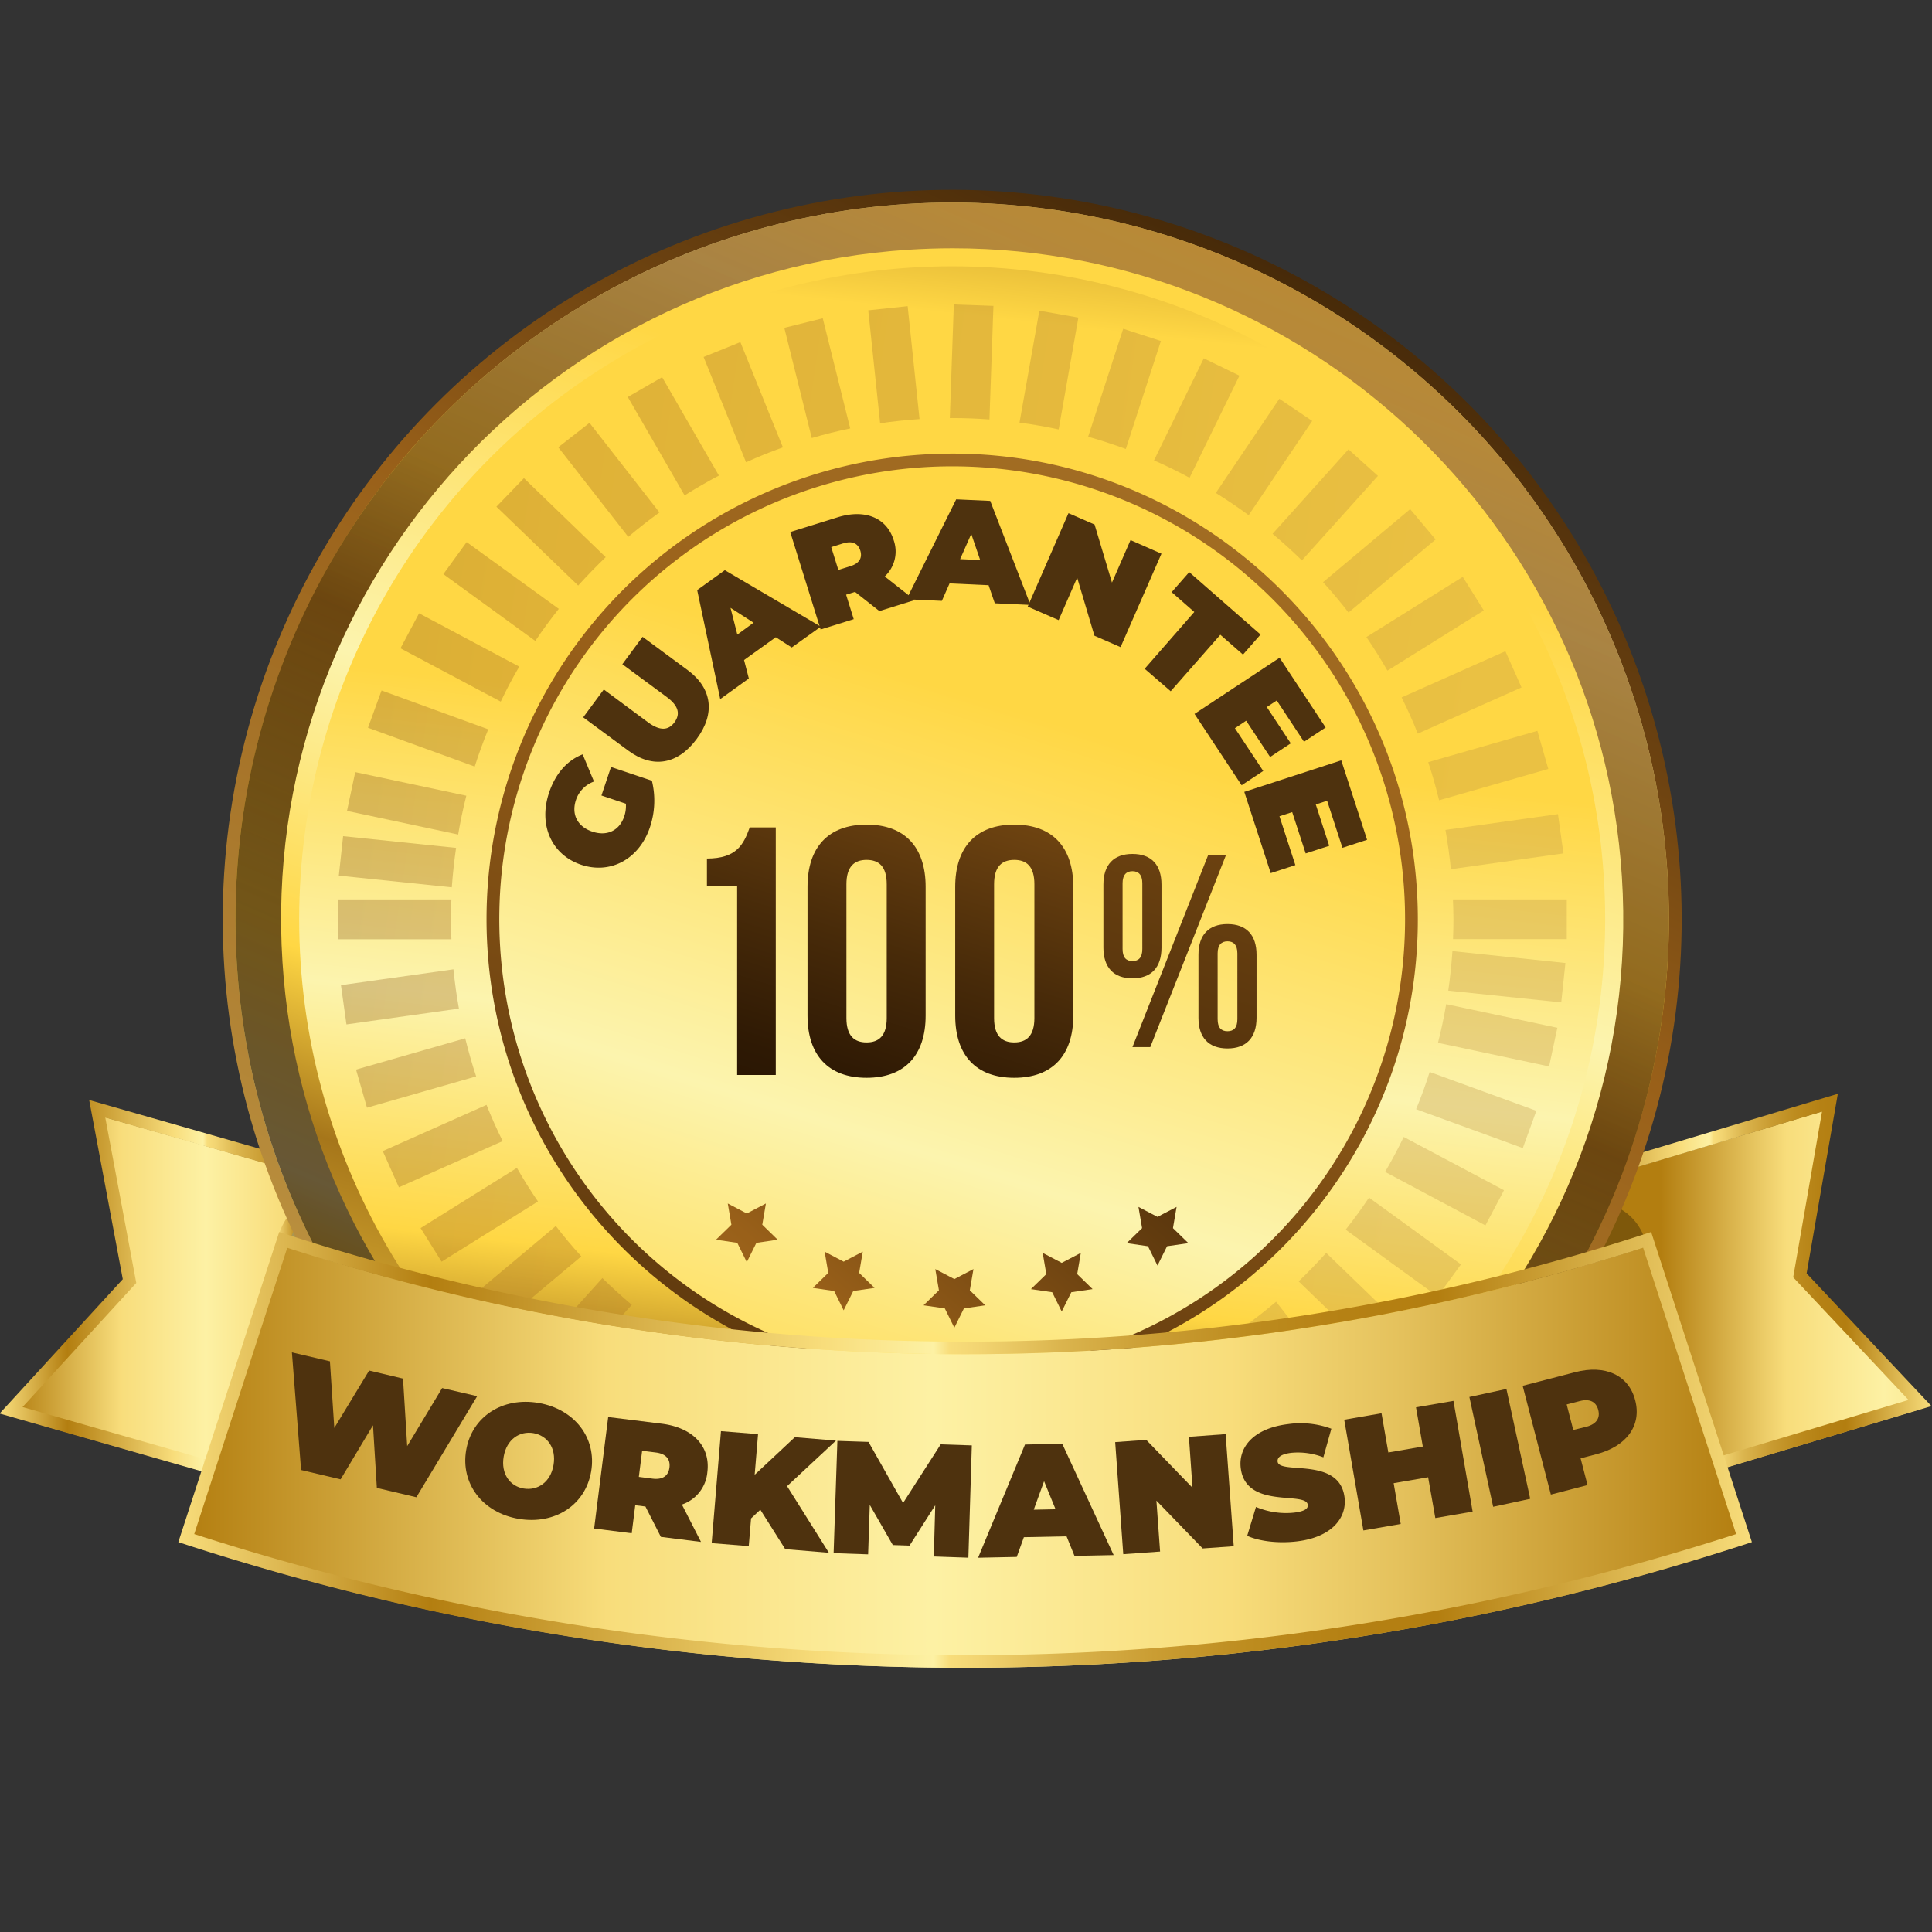 <svg xmlns="http://www.w3.org/2000/svg" xmlns:xlink="http://www.w3.org/1999/xlink" viewBox="0 0 650 650"><rect x="0" y="0" width="650" height="650" fill="#333333" stroke="none"/><defs><filter id="a62bdf72-ce4e-4dc8-bfb7-9384652bab29" x="105.46" y="-6083.98" width="438.53" height="32766" filterUnits="userSpaceOnUse" color-interpolation-filters="sRGB"></filter><mask id="a1f443e9-f92b-4b9e-8622-07bdb3402b64" x="105.46" y="-6083.98" width="438.53" height="32766" maskUnits="userSpaceOnUse"><g style="filter:url(#a62bdf72-ce4e-4dc8-bfb7-9384652bab29)"></g></mask><linearGradient id="b4c520d1-d557-4f9b-8708-44676e15312a" x1="3726.16" y1="-5451.08" x2="3726.16" y2="-5556.08" gradientTransform="translate(4050.89 -5047.65) rotate(180)" gradientUnits="userSpaceOnUse"><stop offset="0"></stop><stop offset="0.01" stop-color="#040404"></stop><stop offset="0.23" stop-color="#4f4f4f"></stop><stop offset="0.43" stop-color="#8d8d8d"></stop><stop offset="0.62" stop-color="#bebebe"></stop><stop offset="0.78" stop-color="#e2e2e2"></stop><stop offset="0.91" stop-color="#f7f7f7"></stop><stop offset="1" stop-color="#fff"></stop></linearGradient><linearGradient id="b3a12ca5-88bf-4923-a269-ccce7a760a0d" x1="3910.79" y1="-5488.85" x2="4047.02" y2="-5488.85" gradientTransform="translate(4050.89 -5047.65) rotate(180)" gradientUnits="userSpaceOnUse"><stop offset="0" stop-color="#b37e10"></stop><stop offset="0.22" stop-color="#e4c15c"></stop><stop offset="0.33" stop-color="#f8dd7b"></stop><stop offset="0.52" stop-color="#fdf1a4"></stop><stop offset="0.73" stop-color="#f8dd7b"></stop><stop offset="1" stop-color="#b37e10"></stop></linearGradient><linearGradient id="bdf498f0-a804-4c3c-9b2f-daa71cb561fc" x1="3908.32" y1="-5486.56" x2="4051.02" y2="-5486.56" gradientTransform="translate(4050.89 -5047.65) rotate(180)" gradientUnits="userSpaceOnUse"><stop offset="0" stop-color="#f8dd7b"></stop><stop offset="0.2" stop-color="#b37e10"></stop><stop offset="0.26" stop-color="#b58114"></stop><stop offset="0.32" stop-color="#bd8c1f"></stop><stop offset="0.38" stop-color="#ca9d33"></stop><stop offset="0.44" stop-color="#dbb54e"></stop><stop offset="0.49" stop-color="#f2d471"></stop><stop offset="0.51" stop-color="#f8dd7b"></stop><stop offset="0.52" stop-color="#fdf1a4"></stop><stop offset="0.59" stop-color="#f8dd7b"></stop><stop offset="0.84" stop-color="#b37e10"></stop><stop offset="0.95" stop-color="#e4c15c"></stop><stop offset="1" stop-color="#f8dd7b"></stop></linearGradient><linearGradient id="e5dc3978-cbcb-4ed8-9038-2e29eac16fff" x1="3908.14" y1="-5463.83" x2="3958.23" y2="-5463.83" xlink:href="#bdf498f0-a804-4c3c-9b2f-daa71cb561fc"></linearGradient><linearGradient id="f00bfaf9-31a2-4efa-a3b5-57f2ef45b659" x1="3494.56" y1="-5462.93" x2="3544.88" y2="-5462.93" xlink:href="#bdf498f0-a804-4c3c-9b2f-daa71cb561fc"></linearGradient><linearGradient id="f78f8f5e-e68c-4fb8-ae95-986a5adc139e" x1="3335.34" y1="-5487.27" x2="3492.15" y2="-5487.27" xlink:href="#b3a12ca5-88bf-4923-a269-ccce7a760a0d"></linearGradient><linearGradient id="beffe908-5b59-41b5-ae22-5067aa3200a5" x1="3401.04" y1="-5484.97" x2="3544.7" y2="-5484.97" xlink:href="#bdf498f0-a804-4c3c-9b2f-daa71cb561fc"></linearGradient><linearGradient id="a2283bfd-72e6-4d37-83a5-6caca821cfc0" x1="203.85" y1="548.21" x2="483.92" y2="-26.21" gradientTransform="translate(312.52 -135.94) rotate(45)" gradientUnits="userSpaceOnUse"><stop offset="0.1" stop-color="#ba903f"></stop><stop offset="0.5" stop-color="#996019"></stop><stop offset="0.64" stop-color="#6f4411"></stop><stop offset="0.8" stop-color="#472a09"></stop><stop offset="0.92" stop-color="#2e1904"></stop><stop offset="1" stop-color="#251302"></stop></linearGradient><linearGradient id="a1fa2192-90ac-489b-8da6-8e645c9cea91" x1="569.72" y1="-268.48" x2="245" y2="483.84" gradientTransform="translate(312.52 -135.94) rotate(45)" gradientUnits="userSpaceOnUse"><stop offset="0" stop-color="#ffd744"></stop><stop offset="0.07" stop-color="#a6761a"></stop><stop offset="0.19" stop-color="#ffd744"></stop><stop offset="0.4" stop-color="#ffd744"></stop><stop offset="0.56" stop-color="#fcf4ae"></stop><stop offset="0.68" stop-color="#ffd744"></stop><stop offset="0.75" stop-color="#a6761a"></stop><stop offset="0.88" stop-color="#ffd744"></stop><stop offset="0.97" stop-color="#fcf4ae"></stop><stop offset="1" stop-color="#ffd744"></stop></linearGradient><linearGradient id="eb6a69f3-25b2-4eaf-8001-3b513d69cb45" x1="569.72" y1="-268.48" x2="245" y2="483.84" xlink:href="#a2283bfd-72e6-4d37-83a5-6caca821cfc0"></linearGradient><linearGradient id="a83ca16c-5167-49d6-a7d1-b503f230114a" x1="468.73" y1="-161.16" x2="217.24" y2="636.17" gradientTransform="matrix(1, 0, 0, 1, 0, 0)" xlink:href="#a1fa2192-90ac-489b-8da6-8e645c9cea91"></linearGradient><linearGradient id="ab6d7d6a-75af-4b69-bb05-4e1e7df3ee4b" x1="222.34" y1="-23.66" x2="106.6" y2="632.18" gradientTransform="translate(136.28 20.22) rotate(-3.67)" xlink:href="#a1fa2192-90ac-489b-8da6-8e645c9cea91"></linearGradient><linearGradient id="bd123831-e7b1-4a87-a86f-7cfecfa7410b" x1="520.12" y1="-223.59" x2="153.61" y2="753.79" gradientTransform="matrix(1, 0, 0, 1, 0, 0)" xlink:href="#a2283bfd-72e6-4d37-83a5-6caca821cfc0"></linearGradient><linearGradient id="f5b02633-3442-4597-8cd2-933115b65c23" x1="455.49" y1="-121.75" x2="172.57" y2="780.61" gradientTransform="matrix(1, 0, 0, 1, 0, 0)" xlink:href="#a1fa2192-90ac-489b-8da6-8e645c9cea91"></linearGradient><linearGradient id="baaa9504-ca02-4d60-8c5c-841b4b2dfd73" x1="2692.56" y1="-2306.71" x2="2576.82" y2="-1524.38" gradientTransform="translate(-1728.1 -2486.93) rotate(90)" xlink:href="#a2283bfd-72e6-4d37-83a5-6caca821cfc0"></linearGradient><linearGradient id="a9afcad3-38da-43d7-8589-4b3986627e55" x1="2804.22" y1="-2290.19" x2="2688.48" y2="-1507.86" gradientTransform="translate(-1728.1 -2486.93) rotate(90)" xlink:href="#a2283bfd-72e6-4d37-83a5-6caca821cfc0"></linearGradient><linearGradient id="f1c81c80-bfa4-423a-b48f-0be4415cb531" x1="2731.88" y1="-2300.9" x2="2616.14" y2="-1518.57" gradientTransform="translate(-1728.1 -2486.93) rotate(90)" xlink:href="#a2283bfd-72e6-4d37-83a5-6caca821cfc0"></linearGradient><linearGradient id="ab838f94-095c-499b-a5d9-f7249200ce45" x1="2778.93" y1="-2293.94" x2="2663.19" y2="-1511.59" gradientTransform="translate(-1728.1 -2486.93) rotate(90)" xlink:href="#a2283bfd-72e6-4d37-83a5-6caca821cfc0"></linearGradient><linearGradient id="e064a3b1-cd0a-4b2e-aa88-7093931d98a1" x1="2754.66" y1="-2297.53" x2="2638.92" y2="-1515.18" gradientTransform="translate(-1728.1 -2486.93) rotate(90)" xlink:href="#a2283bfd-72e6-4d37-83a5-6caca821cfc0"></linearGradient><linearGradient id="b3a3889c-f5d6-449f-b572-f71e6dd87863" x1="2648.36" y1="-2313.25" x2="2532.62" y2="-1530.93" gradientTransform="translate(-1728.1 -2486.93) rotate(90)" xlink:href="#a2283bfd-72e6-4d37-83a5-6caca821cfc0"></linearGradient><linearGradient id="fd6b1bb0-9c24-446a-9922-3b611194075a" x1="2645.85" y1="-2313.62" x2="2530.11" y2="-1531.3" gradientTransform="translate(-1728.1 -2486.93) rotate(90)" xlink:href="#a2283bfd-72e6-4d37-83a5-6caca821cfc0"></linearGradient><linearGradient id="a20e5f74-9ec8-4b24-8fb9-9b4238023716" x1="2654.45" y1="-2312.35" x2="2538.71" y2="-1530.02" gradientTransform="translate(-1728.1 -2486.93) rotate(90)" xlink:href="#a2283bfd-72e6-4d37-83a5-6caca821cfc0"></linearGradient><linearGradient id="ef5d4fee-60f4-4088-93aa-47db57e105cd" x1="2676.78" y1="-2309.05" x2="2561.04" y2="-1526.73" gradientTransform="translate(-1728.1 -2486.93) rotate(90)" xlink:href="#a2283bfd-72e6-4d37-83a5-6caca821cfc0"></linearGradient><linearGradient id="af30f656-70dc-4d60-af8b-fff5360b1c75" x1="2663.99" y1="-2310.94" x2="2548.25" y2="-1528.62" gradientTransform="translate(-1728.1 -2486.93) rotate(90)" xlink:href="#a2283bfd-72e6-4d37-83a5-6caca821cfc0"></linearGradient><linearGradient id="abc63b9f-6a98-4978-888b-50e105f422d6" x1="2939.37" y1="-2270.2" x2="2823.63" y2="-1487.88" gradientTransform="translate(-1728.1 -2486.93) rotate(90)" xlink:href="#a2283bfd-72e6-4d37-83a5-6caca821cfc0"></linearGradient><linearGradient id="f3516c3f-def3-4f69-9a4f-6bf0024c4b14" x1="2976.8" y1="-2264.66" x2="2861.06" y2="-1482.33" gradientTransform="translate(-1728.1 -2486.93) rotate(90)" xlink:href="#a2283bfd-72e6-4d37-83a5-6caca821cfc0"></linearGradient><linearGradient id="ebbee98a-cdaf-4ddb-b705-e77d7add7dee" x1="2823.3" y1="-2287.37" x2="2707.56" y2="-1505.04" gradientTransform="translate(-1728.1 -2486.93) rotate(90)" xlink:href="#a2283bfd-72e6-4d37-83a5-6caca821cfc0"></linearGradient><linearGradient id="a4bbbd8c-e314-4991-b4ba-4fd8ea41527f" x1="2991.45" y1="-2262.49" x2="2875.7" y2="-1480.17" gradientTransform="translate(-1728.1 -2486.93) rotate(90)" xlink:href="#a2283bfd-72e6-4d37-83a5-6caca821cfc0"></linearGradient><linearGradient id="bb6b3182-4e09-4684-a571-ab1c0360fc6a" x1="3002.96" y1="-2260.79" x2="2887.22" y2="-1478.47" gradientTransform="translate(-1728.1 -2486.93) rotate(90)" xlink:href="#a2283bfd-72e6-4d37-83a5-6caca821cfc0"></linearGradient><linearGradient id="bbac2228-9628-4cc7-9251-980c96988210" x1="3011.13" y1="-2259.59" x2="2895.39" y2="-1477.24" gradientTransform="translate(-1728.1 -2486.93) rotate(90)" xlink:href="#a2283bfd-72e6-4d37-83a5-6caca821cfc0"></linearGradient><linearGradient id="a03d2393-75d2-4681-9ffb-e1dc2192556e" x1="2959.33" y1="-2267.25" x2="2843.59" y2="-1484.92" gradientTransform="translate(-1728.1 -2486.93) rotate(90)" xlink:href="#a2283bfd-72e6-4d37-83a5-6caca821cfc0"></linearGradient><linearGradient id="b23e1fd5-44bc-4400-bb6c-f720fbd70cd5" x1="2868.65" y1="-2280.66" x2="2752.91" y2="-1498.34" gradientTransform="translate(-1728.1 -2486.93) rotate(90)" xlink:href="#a2283bfd-72e6-4d37-83a5-6caca821cfc0"></linearGradient><linearGradient id="afcfb897-9fce-4069-94ba-547cf8f9234b" x1="2646.96" y1="-2313.47" x2="2531.21" y2="-1531.11" gradientTransform="translate(-1728.1 -2486.93) rotate(90)" xlink:href="#a2283bfd-72e6-4d37-83a5-6caca821cfc0"></linearGradient><linearGradient id="a670c001-f906-4d2f-a16e-6aacd58b5327" x1="2842.98" y1="-2284.46" x2="2727.24" y2="-1502.13" gradientTransform="translate(-1728.1 -2486.93) rotate(90)" xlink:href="#a2283bfd-72e6-4d37-83a5-6caca821cfc0"></linearGradient><linearGradient id="bbd854d2-d3ca-4ac2-8634-14009e1410ac" x1="2893.59" y1="-2276.97" x2="2777.85" y2="-1494.65" gradientTransform="translate(-1728.1 -2486.93) rotate(90)" xlink:href="#a2283bfd-72e6-4d37-83a5-6caca821cfc0"></linearGradient><linearGradient id="a2e0648e-932f-402c-ae8d-69231c317892" x1="2917.32" y1="-2273.46" x2="2801.58" y2="-1491.12" gradientTransform="translate(-1728.1 -2486.93) rotate(90)" xlink:href="#a2283bfd-72e6-4d37-83a5-6caca821cfc0"></linearGradient><linearGradient id="f6cba8c0-fc9e-4481-963e-63a5d6376d9d" x1="2711.05" y1="-2303.98" x2="2595.31" y2="-1521.67" gradientTransform="translate(-1728.1 -2486.93) rotate(90)" xlink:href="#a2283bfd-72e6-4d37-83a5-6caca821cfc0"></linearGradient><linearGradient id="e4d220e9-9b93-48b4-bd78-b7cb243a9314" x1="2970.2" y1="-2265.64" x2="2854.45" y2="-1483.31" gradientTransform="translate(-1728.1 -2486.93) rotate(90)" xlink:href="#a2283bfd-72e6-4d37-83a5-6caca821cfc0"></linearGradient><linearGradient id="bde2c25d-10df-4b0e-8560-7d30cf7444f8" x1="2951.71" y1="-2268.38" x2="2835.97" y2="-1486.04" gradientTransform="translate(-1728.1 -2486.93) rotate(90)" xlink:href="#a2283bfd-72e6-4d37-83a5-6caca821cfc0"></linearGradient><linearGradient id="b15fc946-1096-4a44-bec4-ce058201864e" x1="2985.98" y1="-2263.3" x2="2870.24" y2="-1480.98" gradientTransform="translate(-1728.1 -2486.93) rotate(90)" xlink:href="#a2283bfd-72e6-4d37-83a5-6caca821cfc0"></linearGradient><linearGradient id="bf0a4ac3-8ad4-4d5a-816a-0c21b3c2c852" x1="2883.83" y1="-2278.41" x2="2768.09" y2="-1496.1" gradientTransform="translate(-1728.1 -2486.93) rotate(90)" xlink:href="#a2283bfd-72e6-4d37-83a5-6caca821cfc0"></linearGradient><linearGradient id="bfba376b-227d-4737-b39f-31b0f93471ba" x1="2908.1" y1="-2274.82" x2="2792.36" y2="-1492.5" gradientTransform="translate(-1728.1 -2486.93) rotate(90)" xlink:href="#a2283bfd-72e6-4d37-83a5-6caca821cfc0"></linearGradient><linearGradient id="b249e468-ccfb-4b5e-b397-1680ae6d07e2" x1="2930.88" y1="-2271.46" x2="2815.14" y2="-1489.13" gradientTransform="translate(-1728.1 -2486.93) rotate(90)" xlink:href="#a2283bfd-72e6-4d37-83a5-6caca821cfc0"></linearGradient><linearGradient id="bc2b3810-645b-4f0a-9fec-9b136deb519f" x1="3015.8" y1="-2258.9" x2="2900.06" y2="-1476.55" gradientTransform="translate(-1728.1 -2486.93) rotate(90)" xlink:href="#a2283bfd-72e6-4d37-83a5-6caca821cfc0"></linearGradient><linearGradient id="b399250b-30b2-4b15-8c7b-0e307fd07b7c" x1="3016.91" y1="-2258.73" x2="2901.17" y2="-1476.4" gradientTransform="translate(-1728.1 -2486.93) rotate(90)" xlink:href="#a2283bfd-72e6-4d37-83a5-6caca821cfc0"></linearGradient><linearGradient id="a054d9c1-673f-4fc8-b4d0-69eefde90f14" x1="3014.4" y1="-2259.1" x2="2898.66" y2="-1476.77" gradientTransform="translate(-1728.1 -2486.93) rotate(90)" xlink:href="#a2283bfd-72e6-4d37-83a5-6caca821cfc0"></linearGradient><linearGradient id="e6d81a09-69d6-4012-b459-abde5fee8dba" x1="2651.63" y1="-2312.77" x2="2535.89" y2="-1530.43" gradientTransform="translate(-1728.1 -2486.93) rotate(90)" xlink:href="#a2283bfd-72e6-4d37-83a5-6caca821cfc0"></linearGradient><linearGradient id="b9b7260c-e6dd-4ba1-bef7-db072d99e72f" x1="3008.31" y1="-2260" x2="2892.57" y2="-1477.67" gradientTransform="translate(-1728.1 -2486.93) rotate(90)" xlink:href="#a2283bfd-72e6-4d37-83a5-6caca821cfc0"></linearGradient><linearGradient id="a1c9629d-d4c8-4462-ad20-34b5c8aaa5a0" x1="2998.77" y1="-2261.41" x2="2883.03" y2="-1479.09" gradientTransform="translate(-1728.1 -2486.93) rotate(90)" xlink:href="#a2283bfd-72e6-4d37-83a5-6caca821cfc0"></linearGradient><linearGradient id="a0b05274-56ff-4ef0-84ff-8ad58dbb1ecf" x1="2685.96" y1="-2307.69" x2="2570.22" y2="-1525.36" gradientTransform="translate(-1728.1 -2486.93) rotate(90)" xlink:href="#a2283bfd-72e6-4d37-83a5-6caca821cfc0"></linearGradient><linearGradient id="e8683b46-7187-4b39-a924-14d05fedf886" x1="2703.43" y1="-2305.1" x2="2587.69" y2="-1522.78" gradientTransform="translate(-1728.1 -2486.93) rotate(90)" xlink:href="#a2283bfd-72e6-4d37-83a5-6caca821cfc0"></linearGradient><linearGradient id="a687c205-6ba6-46df-bd2e-564f613909d6" x1="2858.54" y1="-2282.16" x2="2742.8" y2="-1499.83" gradientTransform="translate(-1728.1 -2486.93) rotate(90)" xlink:href="#a2283bfd-72e6-4d37-83a5-6caca821cfc0"></linearGradient><linearGradient id="b5d64d26-5d12-495e-bc94-b2cf35f93431" x1="2671.32" y1="-2309.85" x2="2555.57" y2="-1527.53" gradientTransform="translate(-1728.1 -2486.93) rotate(90)" xlink:href="#a2283bfd-72e6-4d37-83a5-6caca821cfc0"></linearGradient><linearGradient id="a36d01d4-18fd-4c43-9e4f-e456fa522c4b" x1="2659.8" y1="-2311.56" x2="2544.06" y2="-1529.24" gradientTransform="translate(-1728.1 -2486.93) rotate(90)" xlink:href="#a2283bfd-72e6-4d37-83a5-6caca821cfc0"></linearGradient><linearGradient id="e3bceed9-3b66-4dfb-ad82-ee56afa0db15" x1="2723.39" y1="-2302.15" x2="2607.65" y2="-1519.83" gradientTransform="translate(-1728.1 -2486.93) rotate(90)" xlink:href="#a2283bfd-72e6-4d37-83a5-6caca821cfc0"></linearGradient><linearGradient id="a08bb71e-50c8-4372-84e5-1b86b8c04d57" x1="2839.46" y1="-2284.98" x2="2723.72" y2="-1502.65" gradientTransform="translate(-1728.1 -2486.93) rotate(90)" xlink:href="#a2283bfd-72e6-4d37-83a5-6caca821cfc0"></linearGradient><linearGradient id="e1f82327-e87b-48a2-a741-b5e0229a76b4" x1="2819.78" y1="-2287.9" x2="2704.04" y2="-1505.56" gradientTransform="translate(-1728.1 -2486.93) rotate(90)" xlink:href="#a2283bfd-72e6-4d37-83a5-6caca821cfc0"></linearGradient><linearGradient id="a31426ff-96c6-4d78-b88b-697a28e2729b" x1="2769.17" y1="-2295.37" x2="2653.43" y2="-1513.06" gradientTransform="translate(-1728.1 -2486.93) rotate(90)" xlink:href="#a2283bfd-72e6-4d37-83a5-6caca821cfc0"></linearGradient><linearGradient id="fb455bed-552f-43f7-a9fa-65740a6875f9" x1="2794.11" y1="-2291.69" x2="2678.37" y2="-1509.36" gradientTransform="translate(-1728.1 -2486.93) rotate(90)" xlink:href="#a2283bfd-72e6-4d37-83a5-6caca821cfc0"></linearGradient><linearGradient id="b939ec65-81b6-455b-9d5a-6c64b35e388d" x1="2745.44" y1="-2298.89" x2="2629.7" y2="-1516.57" gradientTransform="translate(-1728.1 -2486.93) rotate(90)" xlink:href="#a2283bfd-72e6-4d37-83a5-6caca821cfc0"></linearGradient><linearGradient id="a6d214a5-981e-4156-b7b7-0b5bee012fbc" x1="659.06" y1="-4879.47" x2="358.49" y2="-4530.49" gradientTransform="translate(758.83 -4290.28) rotate(180)" xlink:href="#a2283bfd-72e6-4d37-83a5-6caca821cfc0"></linearGradient><linearGradient id="b42a388a-c457-4ab0-8826-6e76a5ad4f69" x1="632.33" y1="-4902.49" x2="331.76" y2="-4553.5" gradientTransform="translate(758.83 -4290.28) rotate(180)" xlink:href="#a2283bfd-72e6-4d37-83a5-6caca821cfc0"></linearGradient><linearGradient id="ae512322-5f66-4411-a38e-35cb3e16d511" x1="608.06" y1="-4923.39" x2="307.49" y2="-4574.41" gradientTransform="translate(758.83 -4290.28) rotate(180)" xlink:href="#a2283bfd-72e6-4d37-83a5-6caca821cfc0"></linearGradient><linearGradient id="a02af6b7-0aa1-494a-88da-310a7b3728c7" x1="590.01" y1="-4938.94" x2="289.44" y2="-4589.95" gradientTransform="translate(758.83 -4290.28) rotate(180)" xlink:href="#a2283bfd-72e6-4d37-83a5-6caca821cfc0"></linearGradient><linearGradient id="a01d67ae-e18c-4801-b37c-e1d2558ded11" x1="579.16" y1="-4948.28" x2="278.59" y2="-4599.29" gradientTransform="translate(758.83 -4290.28) rotate(180)" xlink:href="#a2283bfd-72e6-4d37-83a5-6caca821cfc0"></linearGradient><filter id="f8b5554c-31c1-4a6d-8d47-294ccac38e7b" x="105.46" y="417.13" width="438.53" height="54.64" filterUnits="userSpaceOnUse" color-interpolation-filters="sRGB"></filter><mask id="a5521788-864e-4221-a501-8544dde8f135" x="105.46" y="417.13" width="438.53" height="54.64" maskUnits="userSpaceOnUse"><g style="mask:url(#a1f443e9-f92b-4b9e-8622-07bdb3402b64);filter:url(#f8b5554c-31c1-4a6d-8d47-294ccac38e7b)"><path d="M105.46,431.33c142.51,53.93,296,53.93,438.53,0v-14.2H105.46Z" style="mix-blend-mode:multiply;fill:url(#b4c520d1-d557-4f9b-8708-44676e15312a)"></path></g></mask><linearGradient id="bc3eee56-656a-4a09-b5f0-e9cc5e5f8f12" x1="3726.16" y1="-5451.08" x2="3726.16" y2="-5556.08" gradientTransform="translate(4050.89 -5047.65) rotate(180)" gradientUnits="userSpaceOnUse"><stop offset="0" stop-color="#fff"></stop><stop offset="0.01" stop-color="#fbfbfb"></stop><stop offset="0.23" stop-color="#b0b0b0"></stop><stop offset="0.43" stop-color="#727272"></stop><stop offset="0.62" stop-color="#414141"></stop><stop offset="0.78" stop-color="#1d1d1d"></stop><stop offset="0.91" stop-color="#080808"></stop><stop offset="1"></stop></linearGradient><linearGradient id="acfc3479-646c-44b6-b86b-d952624dafb5" x1="3463.99" y1="-5537.82" x2="3988.06" y2="-5537.82" xlink:href="#b3a12ca5-88bf-4923-a269-ccce7a760a0d"></linearGradient><linearGradient id="aa2e0077-4f55-4d38-b3c7-87864e4aa3e5" x1="3461.47" y1="-5535.44" x2="3990.85" y2="-5535.44" xlink:href="#bdf498f0-a804-4c3c-9b2f-daa71cb561fc"></linearGradient><linearGradient id="e88572d5-a6c0-4796-8cd4-55431291a011" x1="563.89" y1="-211.23" x2="324.67" y2="550.22" gradientTransform="matrix(1, 0, 0, 1, 0, 0)" xlink:href="#a2283bfd-72e6-4d37-83a5-6caca821cfc0"></linearGradient><linearGradient id="bf4f3ce3-826d-410f-b3b1-4572a5973b16" x1="341.11" y1="33.47" x2="233.51" y2="375.97" gradientTransform="matrix(1, 0, 0, 1, 0, 0)" xlink:href="#a2283bfd-72e6-4d37-83a5-6caca821cfc0"></linearGradient><linearGradient id="b772190d-cc55-46fc-a20f-ecc2d90032c5" x1="377.94" y1="45.04" x2="270.34" y2="387.54" gradientTransform="matrix(1, 0, 0, 1, 0, 0)" xlink:href="#a2283bfd-72e6-4d37-83a5-6caca821cfc0"></linearGradient><linearGradient id="f0542077-e001-4ce1-a215-6f7f3c7e893c" x1="423.16" y1="59.25" x2="315.56" y2="401.75" gradientTransform="matrix(1, 0, 0, 1, 0, 0)" xlink:href="#a2283bfd-72e6-4d37-83a5-6caca821cfc0"></linearGradient></defs><g style="isolation:isolate"><g id="e2c51d24-face-4084-a668-bbeb9e010e89" data-name="Layer 5"><polygon points="140.1 405.81 32.85 375.16 43.72 433.12 3.87 476.59 111.12 507.24 140.1 405.81" style="fill:url(#b3a12ca5-88bf-4923-a269-ccce7a760a0d)"></polygon><path d="M140.1,405.81l-26.78-.4a17.89,17.89,0,0,0-17.47,13l-1,3.56,37.59,10.74Z" style="opacity:0.3"></path><path d="M30,370.09l112.56,32.16L112.43,507.74-.13,475.57l41.44-45.2Zm107.35,35.06L35.42,376l10.43,55.64L7.59,473.39l102,29.13Z" style="fill:url(#bdf498f0-a804-4c3c-9b2f-daa71cb561fc)"></path><path d="M112.91,401.19h.3l29.54.43-8.44,29.53L130.26,430l6.92-24.24-24-.36h-.24a15.8,15.8,0,0,0-15.17,11.45l-1,3.56-4.06-1.16,1-3.56A20,20,0,0,1,112.91,401.19Z" style="fill:url(#e5dc3978-cbcb-4ed8-9038-2e29eac16fff)"></path><path d="M536.1,400.16a20,20,0,0,1,19.16,14.25l1.07,3.55-4,1.21-1.07-3.55a15.8,15.8,0,0,0-15.56-11.24l-24,.67,7.25,24.15-4,1.21L506,401l29.53-.83Z" style="fill:url(#f00bfaf9-31a2-4efa-a3b5-57f2ef45b659)"></path><polygon points="508.96 405.13 615.79 373.07 605.7 431.17 646.12 474.1 539.28 506.17 508.96 405.13" style="fill:url(#f78f8f5e-e68c-4fb8-ae95-986a5adc139e)"></polygon><path d="M509,405.13l26.78-.75a17.9,17.9,0,0,1,17.64,12.74l1.06,3.55L517,431.91Z" style="opacity:0.3"></path><path d="M618.32,368l-10.5,60.42,42,44.65L537.73,506.69,506.19,401.61Zm23.79,103L603.3,429.74,613,374,511.45,404.44l29.11,97Z" style="fill:url(#beffe908-5b59-41b5-ae22-5067aa3200a5)"></path><circle cx="320.35" cy="309.28" r="245.42" transform="translate(-124.86 317.11) rotate(-45)" style="fill:url(#a2283bfd-72e6-4d37-83a5-6caca821cfc0)"></circle><circle cx="320.35" cy="309.28" r="241.13" transform="translate(-124.86 317.11) rotate(-45)" style="fill:url(#a1fa2192-90ac-489b-8da6-8e645c9cea91)"></circle><circle cx="320.35" cy="309.28" r="241.13" transform="translate(-124.86 317.11) rotate(-45)" style="mix-blend-mode:multiply;opacity:0.7;fill:url(#eb6a69f3-25b2-4eaf-8001-3b513d69cb45)"></circle><path d="M320.14,535.05c-118.63,0-217.5-92.83-225.1-211.33C87.08,199.48,181.67,91.93,305.91,84c4.87-.31,9.8-.47,14.65-.47,118.63,0,217.5,92.83,225.1,211.33,8,124.24-86.64,231.79-210.87,239.75C329.92,534.9,325,535.05,320.14,535.05Z" style="fill:url(#a83ca16c-5167-49d6-a7d1-b503f230114a)"></path><circle cx="320.35" cy="309.28" r="219.69" style="fill:url(#ab6d7d6a-75af-4b69-bb05-4e1e7df3ee4b)"></circle><path d="M320.2,465.94c-82.31,0-150.92-64.41-156.19-146.64A156.64,156.64,0,0,1,310.33,152.94c3.38-.22,6.8-.33,10.17-.33,82.31,0,150.92,64.41,156.19,146.64,5.52,86.21-60.11,160.84-146.32,166.37C327,465.83,323.57,465.94,320.2,465.94Z" style="fill:url(#bd123831-e7b1-4a87-a86f-7cfecfa7410b)"></path><path d="M472.41,299.53A152.37,152.37,0,1,1,310.6,157.21,152.37,152.37,0,0,1,472.41,299.53Z" style="fill:url(#f5b02633-3442-4597-8cd2-933115b65c23)"></path><g style="mix-blend-mode:multiply;opacity:0.31"><path d="M453.7,206.08,483,181.5l-8.57-10.21-29.3,24.57C448.12,199.15,451,202.57,453.7,206.08Z" style="fill:url(#baaa9504-ca02-4d60-8c5c-841b4b2dfd73)"></path><path d="M489,309.28c0,2.23-.06,4.45-.14,6.67h38.25V302.61H488.83C488.91,304.82,489,307,489,309.28Z" style="fill:url(#a9afcad3-38da-43d7-8589-4b3986627e55)"></path><path d="M477,246.82l34.9-15.54-5.43-12.18-34.91,15.54Q474.54,240.61,477,246.82Z" style="fill:url(#f1c81c80-bfa4-423a-b48f-0be4415cb531)"></path><path d="M488.14,292.43,526,287.11l-1.85-13.21-37.84,5.32Q487.47,285.75,488.14,292.43Z" style="fill:url(#ab838f94-095c-499b-a5d9-f7249200ce45)"></path><path d="M484.17,269.24l36.74-10.53-3.68-12.82-36.72,10.53C481.89,260.62,483.12,264.9,484.17,269.24Z" style="fill:url(#e064a3b1-cd0a-4b2e-aa88-7093931d98a1)"></path><path d="M378.77,151.06l11.8-36.33-12.68-4.12-11.8,36.33Q372.54,148.76,378.77,151.06Z" style="fill:url(#b3a3889c-f5d6-449f-b572-f71e6dd87863)"></path><path d="M356.18,144.48l6.63-37.63-13.13-2.32L343,142.18Q349.7,143.08,356.18,144.48Z" style="fill:url(#fd6b1bb0-9c24-446a-9922-3b611194075a)"></path><path d="M400.22,160.74,417,126.39l-12-5.84-16.75,34.34C392.31,156.69,396.31,158.63,400.22,160.74Z" style="fill:url(#a20e5f74-9ec8-4b24-8fb9-9b4238023716)"></path><path d="M438,188.54l25.59-28.43-9.91-8.92L428.13,179.6Q433.26,183.88,438,188.54Z" style="fill:url(#ef5d4fee-60f4-4088-93aa-47db57e105cd)"></path><path d="M420.1,173.32l21.38-31.7-11.06-7.46-21.37,31.69Q414.72,169.38,420.1,173.32Z" style="fill:url(#af30f656-70dc-4d60-af8b-fff5360b1c75)"></path><path d="M436.92,431.11l27.5,26.57,9.27-9.59-27.51-26.57C443.21,424.83,440.13,428,436.92,431.11Z" style="fill:url(#abc63b9f-6a98-4978-888b-50e105f422d6)"></path><path d="M398.83,458.55l19.11,33.09L429.49,485l-19.11-33.1Q404.74,455.43,398.83,458.55Z" style="fill:url(#f3516c3f-def3-4f69-9a4f-6bf0024c4b14)"></path><path d="M487.26,333.29l38,3.94L526.66,324l-38-4Q488.2,326.73,487.26,333.29Z" style="fill:url(#ebbee98a-cdaf-4ddb-b705-e77d7add7dee)"></path><path d="M377.3,468l14.31,35.42,12.36-5L389.66,463C385.63,464.86,381.5,466.52,377.3,468Z" style="fill:url(#a4bbbd8c-e314-4991-b4ba-4fd8ea41527f)"></path><path d="M354.65,474.4l9.24,37.08,12.94-3.23-9.24-37.07Q361.22,473,354.65,474.4Z" style="fill:url(#bb6b3182-4e09-4684-a571-ab1c0360fc6a)"></path><path d="M331.33,477.53l4,38,13.26-1.4-4-38Q338,477.11,331.33,477.53Z" style="fill:url(#bbac2228-9628-4cc7-9251-980c96988210)"></path><path d="M418.83,446.16l23.54,30.13,10.51-8.22-23.55-30.13Q424.25,442.25,418.83,446.16Z" style="fill:url(#a03d2393-75d2-4681-9ffb-e1dc2192556e)"></path><path d="M476.43,373.18l35.9,13.07,4.56-12.53L481,360.65Q479,367,476.43,373.18Z" style="fill:url(#b23e1fd5-44bc-4400-bb6c-f720fbd70cd5)"></path><path d="M320.35,140.65c4.22,0,8.4.17,12.54.47l1.34-38.21-13.33-.47-1.34,38.22Z" style="fill:url(#afcfb897-9fce-4069-94ba-547cf8f9234b)"></path><path d="M483.8,350.84l37.37,7.94,2.78-13-37.39-7.94Q485.44,344.41,483.8,350.84Z" style="fill:url(#a670c001-f906-4d2f-a16e-6aacd58b5327)"></path><path d="M466,394.27l33.75,18L506,400.44l-33.73-17.93Q469.37,388.53,466,394.27Z" style="fill:url(#bbd854d2-d3ca-4ac2-8634-14009e1410ac)"></path><path d="M452.74,413.71l30.94,22.47,7.84-10.79-30.93-22.47Q456.87,408.47,452.74,413.71Z" style="fill:url(#a2e0648e-932f-402c-ae8d-69231c317892)"></path><path d="M466.79,225.63l32.41-20.25-7.07-11.31-32.42,20.26Q463.46,219.83,466.79,225.63Z" style="fill:url(#f6cba8c0-fc9e-4481-963e-63a5d6376d9d)"></path><path d="M187,412.47,157.7,437.05l8.57,10.22,29.3-24.58Q191.07,417.76,187,412.47Z" style="fill:url(#e4d220e9-9b93-48b4-bd78-b7cb243a9314)"></path><path d="M173.91,392.92,141.5,413.17l7.07,11.31L181,404.22Q177.22,398.73,173.91,392.92Z" style="fill:url(#bde2c25d-10df-4b0e-8560-7d30cf7444f8)"></path><path d="M202.66,430l-25.59,28.42,9.91,8.93L212.56,439Q207.43,434.68,202.66,430Z" style="fill:url(#b15fc946-1096-4a44-bec4-ce058201864e)"></path><path d="M152.56,326.12l-37.85,5.32,1.85,13.21,37.84-5.32Q153.23,332.82,152.56,326.12Z" style="fill:url(#bf0a4ac3-8ad4-4d5a-816a-0c21b3c2c852)"></path><path d="M156.52,349.32l-36.73,10.53,3.68,12.82,36.72-10.53Q158.11,355.83,156.52,349.32Z" style="fill:url(#bfba376b-227d-4737-b39f-31b0f93471ba)"></path><path d="M163.68,371.73l-34.9,15.54,5.43,12.18,34.91-15.54C167.15,379.93,165.33,375.88,163.68,371.73Z" style="fill:url(#b249e468-ccfb-4b5e-b397-1680ae6d07e2)"></path><path d="M321.13,477.89h-.78q-6.33,0-12.55-.47l-1.33,38.22,13.33.46Z" style="fill:url(#bc2b3810-645b-4f0a-9fec-9b136deb519f)"></path><path d="M284.52,474.07l-6.64,37.64L291,514l6.64-37.65Q291,475.48,284.52,474.07Z" style="fill:url(#b399250b-30b2-4b15-8c7b-0e307fd07b7c)"></path><path d="M261.93,467.5l-11.81,36.33L262.81,508l11.8-36.33Q268.16,469.81,261.93,467.5Z" style="fill:url(#a054d9c1-673f-4fc8-b4d0-69eefde90f14)"></path><path d="M309.37,141l-4-38-13.26,1.4,4,38Q302.66,141.46,309.37,141Z" style="fill:url(#e6d81a09-69d6-4012-b459-abde5fee8dba)"></path><path d="M240.48,457.81l-16.75,34.35,12,5.85,16.75-34.35Q246.35,461,240.48,457.81Z" style="fill:url(#b9b7260c-e6dd-4ba1-bef7-db072d99e72f)"></path><path d="M220.6,445.23l-21.38,31.7,11.06,7.46,21.37-31.69Q226,449.18,220.6,445.23Z" style="fill:url(#a1c9629d-d4c8-4462-ad20-34b5c8aaa5a0)"></path><path d="M241.87,160l-19.11-33.1-11.55,6.67,19.11,33.1Q235.95,163.13,241.87,160Z" style="fill:url(#a0b05274-56ff-4ef0-84ff-8ad58dbb1ecf)"></path><path d="M221.87,172.4l-23.54-30.13-10.51,8.21,23.55,30.14Q216.46,176.3,221.87,172.4Z" style="fill:url(#e8683b46-7187-4b39-a924-14d05fedf886)"></path><path d="M151.73,309.28q0-3.36.14-6.67H113.62V316h38.25Q151.74,312.62,151.73,309.28Z" style="fill:url(#a687c205-6ba6-46df-bd2e-564f613909d6)"></path><path d="M263.4,150.52,249.09,115.1l-12.37,5L251,155.52Q257.09,152.77,263.4,150.52Z" style="fill:url(#b5d64d26-5d12-495e-bc94-b2cf35f93431)"></path><path d="M286.05,144.15l-9.24-37.07-12.94,3.22,9.24,37.07C277.36,146.14,281.67,145.05,286.05,144.15Z" style="fill:url(#a36d01d4-18fd-4c43-9e4f-e456fa522c4b)"></path><path d="M203.78,187.44l-27.51-26.57-9.26,9.6L194.52,197Q199,192.06,203.78,187.44Z" style="fill:url(#e3bceed9-3b66-4dfb-ad82-ee56afa0db15)"></path><path d="M153.44,285.26l-38-3.94L114,294.59l38,3.94Q152.5,291.83,153.44,285.26Z" style="fill:url(#a08bb71e-50c8-4372-84e5-1b86b8c04d57)"></path><path d="M156.89,267.71l-37.37-7.94-2.77,13.05,37.39,7.95Q155.26,274.16,156.89,267.71Z" style="fill:url(#e1f82327-e87b-48a2-a741-b5e0229a76b4)"></path><path d="M174.7,224.28,141,206.33l-6.26,11.78,33.73,17.94Q171.33,230,174.7,224.28Z" style="fill:url(#a31426ff-96c6-4d78-b88b-697a28e2729b)"></path><path d="M164.27,245.37l-35.9-13.07-4.56,12.54,35.9,13.06Q161.75,251.53,164.27,245.37Z" style="fill:url(#fb455bed-552f-43f7-a9fa-65740a6875f9)"></path><path d="M188,204.84,157,182.37l-7.84,10.79,30.93,22.47Q183.83,210.08,188,204.84Z" style="fill:url(#b939ec65-81b6-455b-9d5a-6c64b35e388d)"></path></g><polygon points="246.07 412.04 244.85 404.9 251.25 408.26 257.68 404.9 256.46 412.04 261.64 417.09 254.48 418.14 251.25 424.63 248.05 418.14 240.89 417.09 246.07 412.04" style="fill:url(#a6d214a5-981e-4156-b7b7-0b5bee012fbc)"></polygon><polygon points="278.66 428.25 277.44 421.11 283.84 424.47 290.27 421.11 289.05 428.25 294.23 433.3 287.07 434.35 283.84 440.84 280.64 434.35 273.48 433.3 278.66 428.25" style="fill:url(#b42a388a-c457-4ab0-8826-6e76a5ad4f69)"></polygon><polygon points="315.89 434.11 314.67 426.97 321.08 430.33 327.51 426.97 326.28 434.11 331.47 439.16 324.3 440.2 321.08 446.7 317.87 440.2 310.71 439.16 315.89 434.11" style="fill:url(#ae512322-5f66-4411-a38e-35cb3e16d511)"></polygon><polygon points="352.02 428.66 350.8 421.52 357.2 424.88 363.63 421.52 362.41 428.66 367.59 433.71 360.43 434.76 357.2 441.25 354 434.76 346.84 433.71 352.02 428.66" style="fill:url(#a02af6b7-0aa1-494a-88da-310a7b3728c7)"></polygon><polygon points="384.24 413.19 383.02 406.05 389.42 409.4 395.85 406.05 394.63 413.19 399.81 418.24 392.65 419.28 389.42 425.78 386.22 419.28 379.06 418.24 384.24 413.19" style="fill:url(#a01d67ae-e18c-4801-b37c-e1d2558ded11)"></polygon><g style="opacity:0.65"><g style="mask:url(#a5521788-864e-4221-a501-8544dde8f135)"><path d="M105.46,431.33c142.51,53.93,296,53.93,438.53,0v-14.2H105.46Z" style="mix-blend-mode:multiply;fill:url(#bc3eee56-656a-4a09-b5f0-e9cc5e5f8f12)"></path></g></g><path d="M95.43,419.26a742.5,742.5,0,0,0,458.87,0q16.31,50.16,32.6,100.32a847.91,847.91,0,0,1-524.07,0Q79.14,469.42,95.43,419.26Z" style="fill:url(#acfc3479-646c-44b6-b86b-d952624dafb5)"></path><path d="M93.94,414.49l2,.65a739.11,739.11,0,0,0,228.79,36.24,739,739,0,0,0,228.78-36.24l2-.65,33.9,104.34-2,.65a848.93,848.93,0,0,1-262.68,41.6A849,849,0,0,1,62,519.48l-2-.65ZM324.73,455.6A743.45,743.45,0,0,1,96.65,419.8l-31.3,96.32a844.61,844.61,0,0,0,259.38,40.75A844.5,844.5,0,0,0,584.1,516.12L552.81,419.8A743.5,743.5,0,0,1,324.73,455.6Z" style="fill:url(#aa2e0077-4f55-4d38-b3c7-87864e4aa3e5)"></path><path d="M160.54,469.73l-20.46,34-13.29-3.14-1.3-21.06-10.9,18.18-13.29-3.14L98.21,455,111,458l1.47,22.43,11.72-19.32,11.4,2.7L137,486.53,148.76,467Z" style="fill:#4e320e"></path><path d="M156.84,487.87c1.94-11.28,12.24-17.95,24.37-15.86s19.61,11.81,17.67,23.09S186.65,513.05,174.51,511,154.9,499.15,156.84,487.87Zm29.38,5.05c1-5.8-2.13-9.95-6.76-10.75s-9,2.08-10,7.88,2.12,10,6.75,10.75S185.22,498.73,186.22,492.92Z" style="fill:#4e320e"></path><path d="M217.15,506.85l-3.43-.43-1.19,9.43-12.64-1.6,4.73-37.5L222.68,479c10.44,1.32,16.4,7.62,15.3,16.3a12.65,12.65,0,0,1-8.56,10.89l6.42,12.57-13.5-1.7Zm3.49-18.17-4.6-.58-1.11,8.78,4.6.59c3.49.44,5.36-1,5.7-3.75S224.13,489.12,220.64,488.68Z" style="fill:#4e320e"></path><path d="M255.8,507.92l-3.11,2.93-.78,9.32-12.48-1,3.13-37.67,12.48,1-1.14,13.67,13.52-12.64,13.83,1.15L264.8,500l14.07,22.41-14.69-1.22Z" style="fill:#4e320e"></path><path d="M314.17,523.66l.48-17.22L306,520l-5.62-.19-7.75-13.5-.56,16.63-11.61-.4,1.27-37.77,10.47.35,11.63,20.54,12.66-19.72,10.47.35-1.16,37.78Z" style="fill:#4e320e"></path><path d="M358.83,516.88l-14.36.29-2.4,6.64-13,.27L344.85,486l12.53-.26,17.3,37.45-13.18.27Zm-3.7-9.11-3.86-9.43-3.48,9.58Z" style="fill:#4e320e"></path><path d="M412.35,482.5l2.73,37.71-10.45.75-15.57-16.09L390.3,522l-12.39.89-2.72-37.7,10.45-.76,15.56,16.1L400,483.4Z" style="fill:#4e320e"></path><path d="M419.61,516.7l2.95-9.71a26,26,0,0,0,12.8,1.92c3.59-.44,4.78-1.34,4.63-2.63-.58-4.72-20.86,1.61-22.56-12.38-.84-7,4.31-13.36,15.94-14.77a29.82,29.82,0,0,1,14.55,1.55l-2.69,9.62a23.38,23.38,0,0,0-10.79-1.51c-3.7.45-4.75,1.66-4.6,2.95.55,4.5,20.84-1.77,22.52,12.06.83,6.86-4.3,13.36-15.94,14.77C430.15,519.34,423.64,518.55,419.61,516.7Z" style="fill:#4e320e"></path><path d="M489,471.31l6.45,37.25-12.55,2.17L480.48,497l-11.6,2,2.38,13.72-12.56,2.18-6.45-37.25,12.55-2.17,2.29,13.19,11.6-2-2.29-13.19Z" style="fill:#4e320e"></path><path d="M494.36,470l12.46-2.7,8,36.95-12.46,2.69Z" style="fill:#4e320e"></path><path d="M550.15,471.14c2.2,8.47-2.9,15.48-13.1,18.12l-5.28,1.37,2.34,9-12.34,3.2-9.49-36.59,17.62-4.57C540.09,459,548,462.67,550.15,471.14Zm-12.44,3.22c-.69-2.66-2.73-3.86-6.13-3l-4.49,1.16,2.22,8.58L533.8,480C537.2,479.07,538.4,477,537.71,474.36Z" style="fill:#4e320e"></path><path d="M202.35,267.64l3.22-9.6,13.75,4.62a28.08,28.08,0,0,1-.66,15.67c-3.55,10.58-13.16,15.95-23.15,12.6s-14.41-13.44-10.78-24.25c2.17-6.47,6.15-10.92,11.3-12.88l3.81,9.14a9.93,9.93,0,0,0-6.05,6.15c-1.63,4.87.45,9,5.46,10.69s9.17-.36,10.76-5.09a11,11,0,0,0,.56-4.29Z" style="fill:#4e320e"></path><path d="M211.39,252.55l-15.18-11.21,6.93-9.37L218,243c4.22,3.12,7,2.65,8.93,0s1.57-5.42-2.65-8.53l-14.9-11,6.81-9.22,15.18,11.21c8.27,6.12,9.34,14.65,3,23.19S219.67,258.67,211.39,252.55Z" style="fill:#4e320e"></path><path d="M261,214.39l-10.67,7.67,1.61,6.21-9.63,6.93-7.75-36.68,9.3-6.69,32.3,19-9.79,7Zm-7.47-4.89-7.76-5,2.3,9Z" style="fill:#4e320e"></path><path d="M287.66,199.13l-3,.94,2.57,8.24-11.14,3.47L265.87,179l15.9-4.95c9.2-2.87,16.53.08,18.89,7.66a11.45,11.45,0,0,1-3,12.23l10.09,7.94-11.89,3.71Zm-4-16.32-4,1.26,2.39,7.68,4.05-1.27c3.07-.95,4.08-2.86,3.34-5.24S286.78,181.85,283.71,182.81Z" style="fill:#4e320e"></path><path d="M332.6,196.88l-13.13-.6-2.59,5.87L305,201.61,321.7,168l11.45.52,13.54,35-12-.55Zm-2.83-8.47-3-8.77-3.75,8.47Z" style="fill:#4e320e"></path><path d="M390.76,186.28,377,217.72l-8.79-3.84-5.81-19.53-6.23,14.28-10.41-4.54,13.72-31.44,8.78,3.83L374.11,196l6.24-14.29Z" style="fill:#4e320e"></path><path d="M401.81,205.89l-7.62-6.67,5.91-6.74,24,21-5.91,6.75-7.62-6.67-16.7,19L385.11,225Z" style="fill:#4e320e"></path><path d="M425,259.39l-7.27,4.8-15.85-24,28.62-18.9L446,244.76l-7.28,4.8-9.17-13.89-3.35,2.21,8.06,12.21-6.95,4.59-8.06-12.2L415.47,245Z" style="fill:#4e320e"></path><path d="M435.81,291.06l-8.29,2.7-8.89-27.34,32.62-10.61,8.69,26.73-8.29,2.7-5.15-15.83-3.82,1.24,4.52,13.91-7.92,2.57-4.53-13.9-4.29,1.39Z" style="fill:#4e320e"></path><path d="M371.23,297.62c0-6.64,3.41-10.32,9.77-10.32s9.77,3.68,9.77,10.32v21.2c0,6.64-3.41,10.33-9.77,10.33s-9.77-3.69-9.77-10.33Zm6.45,21.66c0,2.86,1.2,4.06,3.32,4.06s3.32-1.2,3.32-4.06V297.16c0-2.86-1.3-4.05-3.32-4.05s-3.32,1.19-3.32,4.05Zm28.76-31.52h6L387,352.28h-6Zm-3.23,33.46c0-6.64,3.41-10.32,9.77-10.32s9.77,3.68,9.77,10.32v21.2c0,6.64-3.41,10.32-9.77,10.32s-9.77-3.68-9.77-10.32Zm6.45,21.66c0,2.86,1.2,4.06,3.32,4.06s3.32-1.2,3.32-4.06V320.76c0-2.86-1.29-4.06-3.32-4.06s-3.32,1.2-3.32,4.06Z" style="fill:url(#e88572d5-a6c0-4796-8cd4-55431291a011)"></path><path d="M237.84,288.85c10.11,0,12.37-4.88,14.4-10.47H261v83.28H248V298.13H237.84Z" style="fill:url(#bf4f3ce3-826d-410f-b3b1-4572a5973b16)"></path><path d="M271.68,298.37c0-13.32,7-20.94,19.87-20.94s19.87,7.62,19.87,20.94v43.3c0,13.33-7,20.94-19.87,20.94s-19.87-7.61-19.87-20.94Zm13.09,44.14c0,5.94,2.62,8.2,6.78,8.2s6.78-2.26,6.78-8.2v-45c0-6-2.62-8.21-6.78-8.21s-6.78,2.26-6.78,8.21Z" style="fill:url(#b772190d-cc55-46fc-a20f-ecc2d90032c5)"></path><path d="M321.37,298.37c0-13.32,7-20.94,19.86-20.94s19.87,7.62,19.87,20.94v43.3c0,13.33-7,20.94-19.87,20.94s-19.86-7.61-19.86-20.94Zm13.08,44.14c0,5.94,2.62,8.2,6.78,8.2s6.78-2.26,6.78-8.2v-45c0-6-2.61-8.21-6.78-8.21s-6.78,2.26-6.78,8.21Z" style="fill:url(#f0542077-e001-4ce1-a215-6f7f3c7e893c)"></path></g></g></svg>